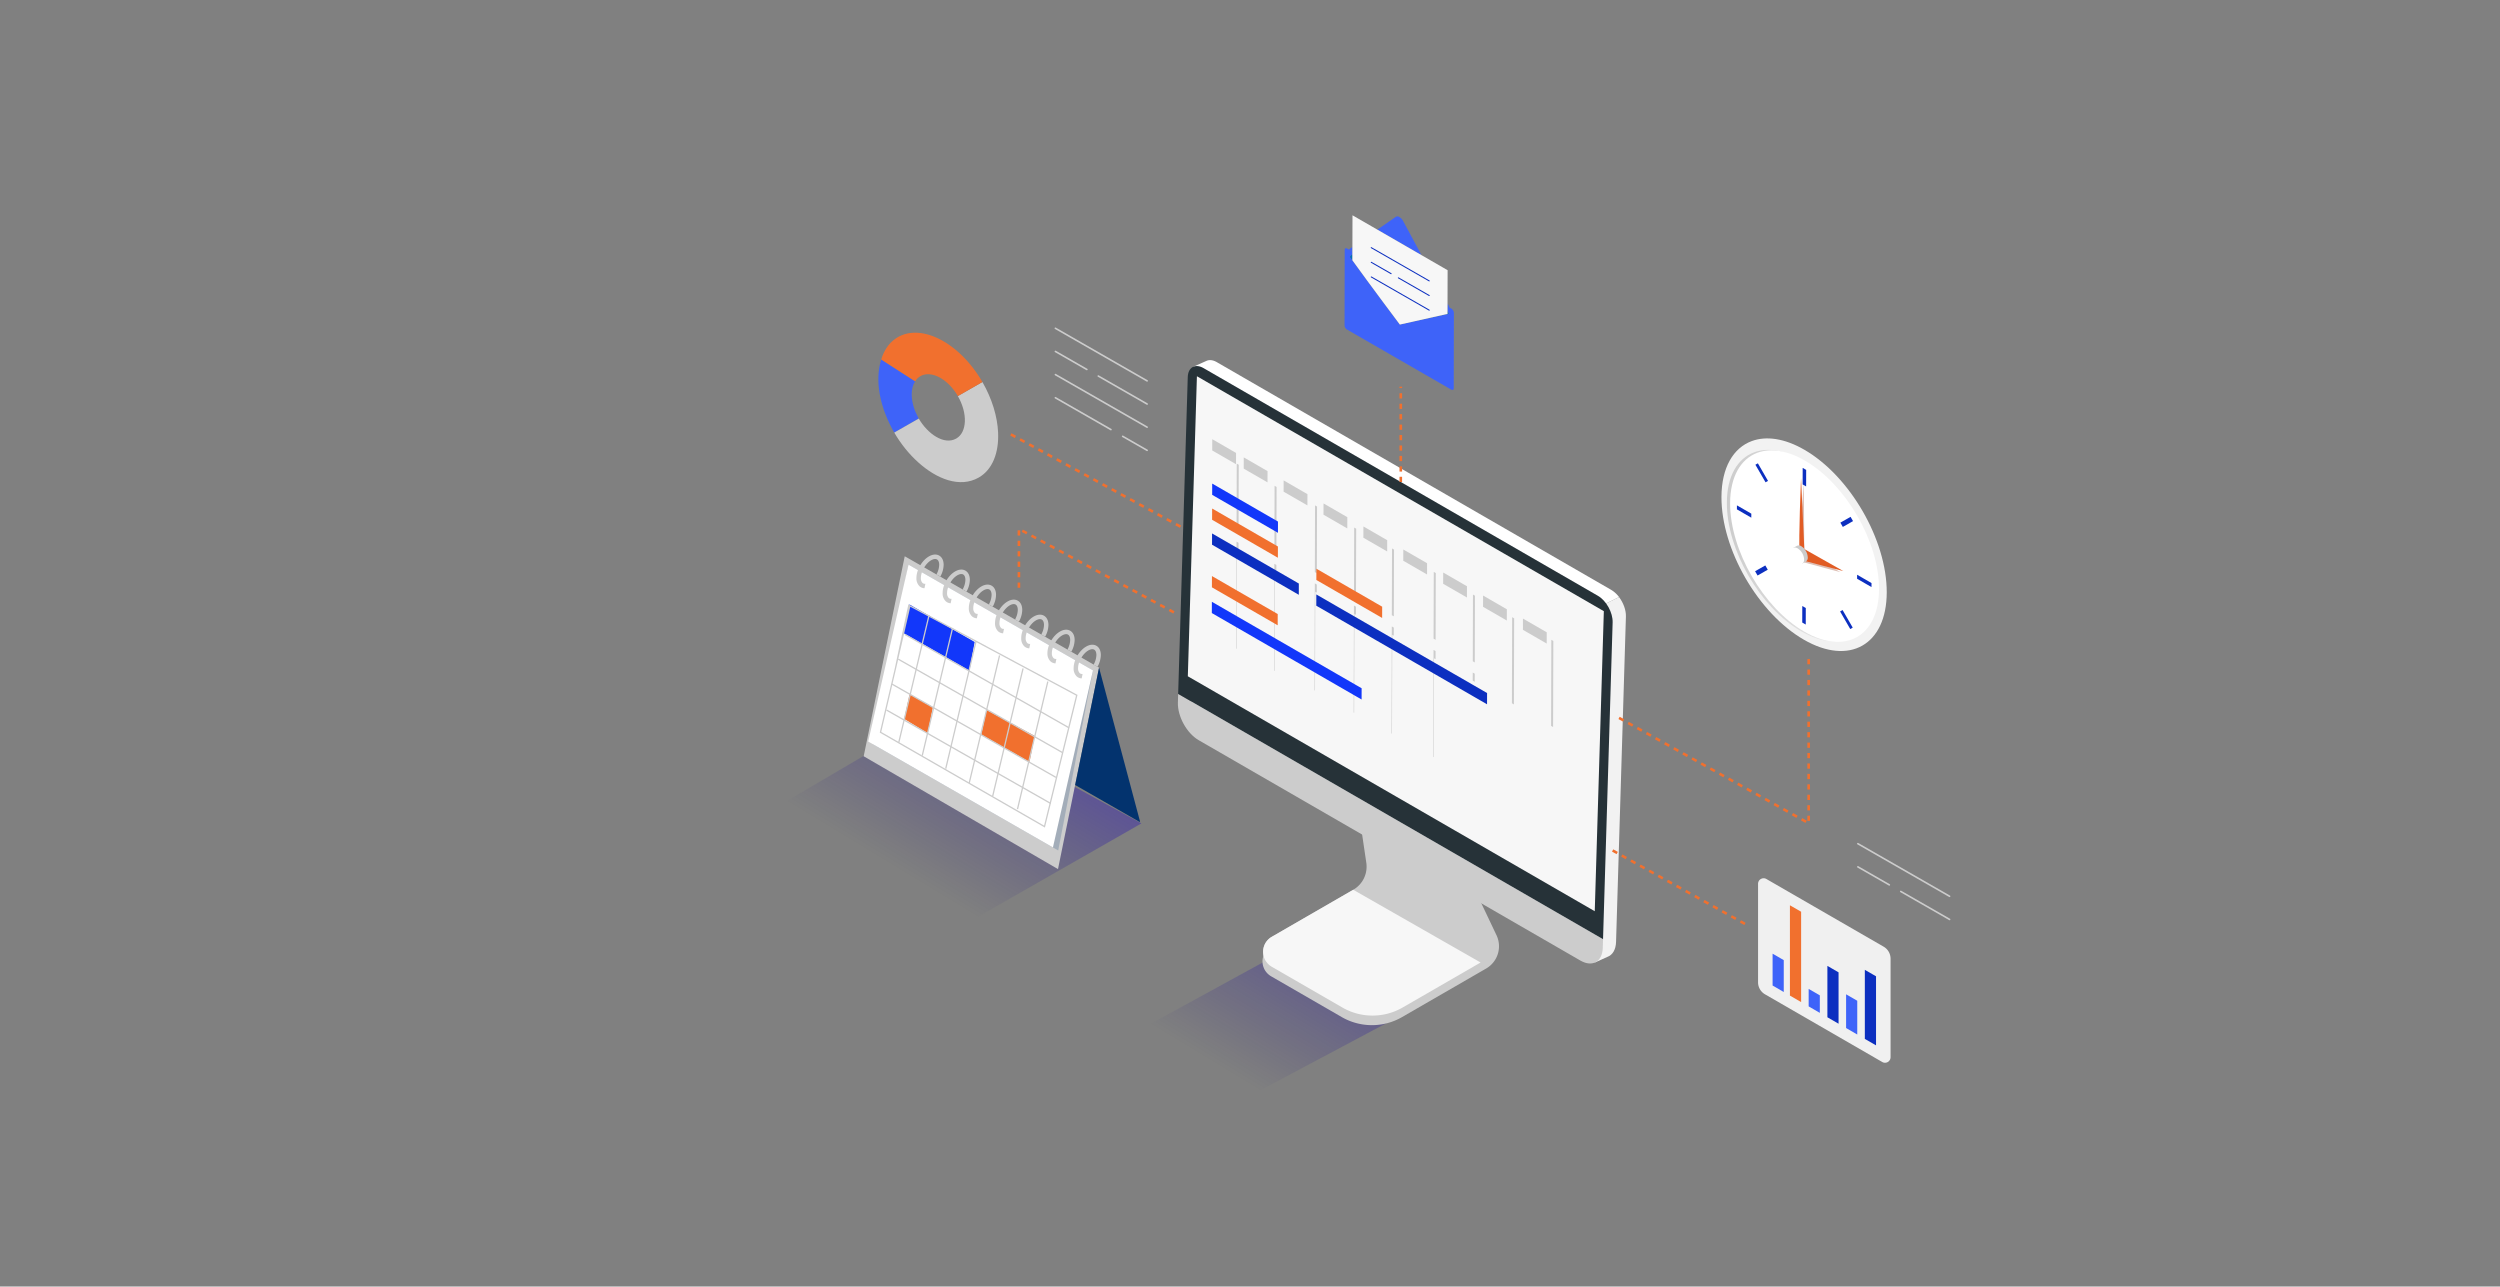 <?xml version="1.0" encoding="UTF-8"?> <svg xmlns="http://www.w3.org/2000/svg" xmlns:xlink="http://www.w3.org/1999/xlink" viewBox="0 0 1916 986"><rect x="0" y="0" width="1916" height="986" fill="#808080" stroke="none"/><defs><style>.cls-1,.cls-2{opacity:0.6;}.cls-1{fill:url(#linear-gradient);}.cls-2{fill:url(#linear-gradient-2);}.cls-22,.cls-3{stroke:#ccc;}.cls-21,.cls-22,.cls-3{stroke-miterlimit:10;}.cls-3{fill:url(#linear-gradient-3);}.cls-4{fill:#f2f2f2;}.cls-5{fill:url(#linear-gradient-4);}.cls-6{fill:#fff;}.cls-7{fill:#8e2b09;opacity:0.3;}.cls-8{fill:#e15c24;}.cls-9{fill:#ccc;}.cls-10{fill:#0c2fc0;}.cls-11{fill:#1237fa;}.cls-12{fill:#f1702f;}.cls-13{fill:#263238;}.cls-14{fill:#f7f7f7;}.cls-15{fill:#3e63f9;}.cls-16{fill:#f1702e;}.cls-17{fill:#f0f0f0;}.cls-18{fill:#006ebf;}.cls-19,.cls-20{fill:#03336e;}.cls-19{opacity:0.2;}.cls-21,.cls-22{fill:none;}.cls-21{stroke:#f1702e;stroke-width:2px;stroke-dasharray:4;}</style><linearGradient id="linear-gradient" x1="698.532" y1="672.319" x2="789.421" y2="522.4" gradientUnits="userSpaceOnUse"><stop offset="0" stop-color="#0e0377" stop-opacity="0"></stop><stop offset="1" stop-color="#2304d7" stop-opacity="0.8"></stop></linearGradient><linearGradient id="linear-gradient-2" x1="947.068" y1="824.772" x2="1035.551" y2="678.821" xlink:href="#linear-gradient"></linearGradient><linearGradient id="linear-gradient-3" x1="733.386" y1="576.981" x2="790.401" y2="482.935" gradientUnits="userSpaceOnUse"><stop offset="0" stop-color="#fff" stop-opacity="0"></stop><stop offset="0.102" stop-color="#f6f7fb" stop-opacity="0.037"></stop><stop offset="1" stop-color="#112f99"></stop></linearGradient><linearGradient id="linear-gradient-4" x1="1323.47" y1="418.184" x2="1437.586" y2="418.184" gradientUnits="userSpaceOnUse"><stop offset="0" stop-color="#ccc"></stop><stop offset="1" stop-color="#f2f2f2"></stop></linearGradient></defs><g id="shadow"><polygon class="cls-1" points="718.846 545.869 571.461 632.477 727.226 715.374 874.769 631.064 718.846 545.869"></polygon><polygon class="cls-2" points="1001.046 719.398 850 802.135 940.793 849 1092 768.458 1001.046 719.398"></polygon><polyline class="cls-3" points="696.709 466.225 674.719 564.747 800.802 637.034 823.739 538.853 696.709 466.225"></polyline></g><g id="Warstwa_3" data-name="Warstwa 3"><path class="cls-4" d="M1382.868,344.686c-15.302-8.835-29.355-10.701-40.333-6.638-14.114,5.223-23.145,20.248-23.209,42.862-.114,40.19,28.153,89.15,63.129,109.344,34.988,20.2,63.428,3.979,63.542-36.21C1446.111,413.84,1417.856,364.886,1382.868,344.686Z"></path><path class="cls-5" d="M1380.714,352.613c-13.785-7.959-26.445-9.64-36.335-5.98-12.715,4.706-20.851,18.241-20.908,38.614-.103,36.206,25.363,80.314,56.872,98.506,31.52,18.198,57.141,3.585,57.243-32.621C1437.688,414.912,1412.234,370.811,1380.714,352.613Z"></path><path class="cls-6" d="M1383.207,352.969c-13.785-7.959-26.445-9.64-36.335-5.98-12.715,4.706-20.851,18.241-20.908,38.614-.103,36.206,25.363,80.314,56.872,98.506,31.52,18.198,57.141,3.585,57.243-32.621C1440.182,415.268,1414.728,371.167,1383.207,352.969Z"></path><polygon class="cls-7" points="1385.157 422.749 1410.433 438.552 1381.451 430.727 1385.157 422.749"></polygon><path class="cls-7" d="M1379.334,423.758c-.721-7.077,3.122-53.405,3.122-53.405l.353,53.887Z"></path><polygon class="cls-8" points="1384.059 430.147 1412.751 437.682 1382.457 420.588 1384.059 430.147"></polygon><path class="cls-8" d="M1379.251,422.005c-.985-7.046,1.069-55.571,1.069-55.571l2.573,55.819Z"></path><path class="cls-6" d="M1377.412,421.058a.606.606,0,0,1,.783.327l25.513,62.01a.6.6,0,0,1-1.11.457l-25.513-62.01A.602.602,0,0,1,1377.412,421.058Z"></path><path class="cls-9" d="M1377.085,418.356a3.419,3.419,0,0,1,3.494.324,10.822,10.822,0,0,1,4.896,8.48,3.462,3.462,0,0,1-1.402,3.151l-2.797,1.615-6.988-11.956Z"></path><path id="Cylinder_face" data-name="Cylinder face" class="cls-6" d="M1382.679,428.776c0,3.122-2.192,4.388-4.896,2.827a10.823,10.823,0,0,1-4.896-8.481c0-3.122,2.192-4.388,4.896-2.827A10.822,10.822,0,0,1,1382.679,428.776Z"></path><polyline class="cls-10" points="1384.256 360.132 1381.573 358.583 1381.537 371.257 1384.22 372.806 1384.256 360.132"></polyline><polyline class="cls-10" points="1383.956 465.983 1381.273 464.434 1381.237 477.108 1383.92 478.657 1383.956 465.983"></polyline><polyline class="cls-10" points="1434.324 446.853 1423.294 440.485 1423.285 443.568 1434.315 449.936 1434.324 446.853"></polyline><polyline class="cls-10" points="1342.208 393.67 1331.176 387.3 1331.167 390.383 1342.199 396.753 1342.208 393.67"></polyline><polyline class="cls-10" points="1418.273 396.102 1410.448 400.561 1412.339 403.836 1420.164 399.376 1418.273 396.102"></polyline><polyline class="cls-10" points="1352.926 433.341 1345.101 437.8 1346.992 441.078 1354.817 436.619 1352.926 433.341"></polyline><polyline class="cls-10" points="1412.159 467.539 1410.255 468.627 1418.03 482.092 1419.933 481.004 1412.159 467.539"></polyline><polyline class="cls-10" points="1347.236 355.088 1345.332 356.172 1353.107 369.638 1355.01 368.553 1347.236 355.088"></polyline><path class="cls-11" d="M1093.49,442.826c-4.851-8.412-13.066-12.774-18.347-9.741-5.282,3.031-5.631,12.308-.78,20.718,4.269,7.404,12.398,13.157,18.347,9.741C1097.992,460.513,1098.341,451.237,1093.49,442.826Z"></path><path class="cls-11" d="M1035.073,342.504c-5.821-10.093-15.679-15.327-22.017-11.688-6.337,3.638-6.757,14.769-.935,24.862,5.124,8.885,14.877,15.787,22.017,11.69C1040.476,363.729,1040.895,352.599,1035.073,342.504Z"></path><path class="cls-11" d="M949.85,311.426c-4.851-8.411-13.066-12.772-18.347-9.741-5.281,3.032-5.63,12.308-.779,20.719,4.27,7.403,12.398,13.156,18.347,9.741C954.352,329.113,954.701,319.838,949.85,311.426Z"></path><polyline class="cls-12" points="1028.958 461.531 977.535 430.093 977.489 446.613 1028.957 477.392 1028.958 461.531"></polyline><path class="cls-9" d="M974.196,725.331l71.074-41.034a20.46,20.46,0,0,0,9.971-20.963l-16.623-112.435,40.642,23.465,67.76,142.594a19.721,19.721,0,0,1-8.05,25.333l-64.412,37.188a46.254,46.254,0,0,1-46.253,0l-54.11-31.241A13.225,13.225,0,0,1,974.196,725.331Z"></path><path class="cls-6" d="M1240.845,457.591l-16.41,8.074L920.116,296.348l.214-7.025-5.606-8.317,10.085-4.508.01.01c2.108-.904,4.829-.631,7.763,1.059L1234.802,452.063A21.025,21.025,0,0,1,1240.845,457.591Z"></path><path class="cls-9" d="M974.653,740.913l54.108,31.231a46.233,46.233,0,0,0,46.242,0l59.74-34.489a14.747,14.747,0,0,0,6.028-18.944l-69.644-146.711-40.657-23.459,16.63,112.431a20.424,20.424,0,0,1-9.984,20.945l-62.463,36.072A13.238,13.238,0,0,0,974.653,740.913Z"></path><path class="cls-4" d="M1246.101,472.486l-7.355,242.75-.194,6.646c-.185,6.014-2.711,10.017-6.51,11.426l-9.784,4.401-6.16-9.152L928.87,562.726c-9.133-5.276-16.274-18.178-15.944-28.846l.194-6.646,6.995-230.887L1224.435,465.665l16.41-8.074C1244.139,461.934,1246.247,467.55,1246.101,472.486Z"></path><path class="cls-9" d="M1235.919,477.043l-7.553,249.393c-.323,10.665-7.999,15.021-17.122,9.753L918.693,567.285c-9.138-5.276-16.276-18.184-15.953-28.849l.201-6.642,325.626,188,7.352-242.751Z"></path><path class="cls-13" d="M922.4,282.128c-6.463-3.732-11.879-.63-12.107,6.914l-7.352,242.751,325.626,188,7.352-242.751c.229-7.544-4.831-16.694-11.295-20.426l-302.224-174.489Z"></path><polygon class="cls-14" points="917.314 288.349 1229.181 468.406 1222.217 698.359 910.349 518.302 917.314 288.349 917.314 288.349"></polygon><path class="cls-14" d="M974.653,740.913l54.108,31.231a46.233,46.233,0,0,0,46.242,0l59.74-34.489-97.627-55.737-62.463,36.072A13.238,13.238,0,0,0,974.653,740.913Z"></path><path class="cls-15" d="M701.364,292.236q-12.989-8.361-25.979-16.721c-5.728,18.607.588,39.715,9.983,56.02,5.637-3.236,18.757-10.765,18.757-10.765s-2.305-4.589-2.603-5.324a39.797,39.797,0,0,1-1.737-5.308C698.343,304.37,698.058,297.457,701.364,292.236Z"></path><path class="cls-9" d="M764.943,331.435c-.545-12.062-4.535-25.66-12.03-38.654l-10.909,6.249-7.897,4.532c7.625,13.22,7.079,27.763-1.201,32.516-9.327,5.353-22.069-3.666-28.763-15.272-.019-.034-18.775,10.731-18.775,10.731,9.908,17.181,25.664,31.824,41.265,36.461,8.175,2.427,16.311,2.105,23.535-2.041C760.655,359.934,765.638,346.938,764.943,331.435Z"></path><path class="cls-16" d="M688.135,258.401c-.059.033-.109.076-.167.11a25.865,25.865,0,0,0-8.379,7.941c-.066.099-.132.198-.197.298a33.054,33.054,0,0,0-3.387,6.845c-.136.372-.54,1.661-.62,1.922l25.979,16.721a11.546,11.546,0,0,1,4.001-3.913c8.273-4.748,21.135,2.074,28.743,15.239l7.897-4.532,10.909-6.249C735.78,263.096,706.78,247.699,688.135,258.401Z"></path><path class="cls-17" d="M1347.378,677.353V752.815a10.638,10.638,0,0,0,5.329,9.232l89.845,51.869a4.245,4.245,0,0,0,6.378-3.679V734.73a10.63,10.63,0,0,0-5.33-9.21l-89.823-51.847A4.257,4.257,0,0,0,1347.378,677.353Z"></path><path class="cls-15" d="M1367.07,735.845v24.428c-3.737-2.162-6.701-3.891-8.555-4.972V730.903Z"></path><path class="cls-15" d="M1394.711,762.837v13.434c-2.903-1.668-5.775-3.335-8.555-4.972v-13.403Z"></path><path class="cls-10" d="M1409.072,745.202v39.376c-2.779-1.606-5.652-3.273-8.555-4.941V740.261Z"></path><path class="cls-15" d="M1423.401,766.975v25.88c-2.655-1.544-5.527-3.212-8.555-4.973V762.034Z"></path><path class="cls-10" d="M1437.793,748.229v52.933c-1.513-.896-4.54-2.625-8.586-4.941V743.288Z"></path><path class="cls-16" d="M1380.381,698.754V767.994c-3.057-1.791-5.929-3.459-8.586-4.972v-69.209Z"></path><path class="cls-9" d="M879.147,292.532a.613.613,0,0,1-.309-.085l-70.258-40.284a.623.623,0,1,1,.618-1.081l70.258,40.283a.625.625,0,0,1-.309,1.167Z"></path><path class="cls-9" d="M879.147,310.274a.609.609,0,0,1-.309-.085L841.442,288.75a.623.623,0,0,1,.618-1.082l37.396,21.439a.625.625,0,0,1-.309,1.167Z"></path><path class="cls-9" d="M832.955,283.792a.609.609,0,0,1-.309-.085l-24.066-13.798a.623.623,0,0,1,.618-1.082l24.066,13.798a.625.625,0,0,1-.309,1.167Z"></path><path class="cls-9" d="M879.147,328.02a.609.609,0,0,1-.309-.085l-70.258-40.283a.623.623,0,0,1,.618-1.082l70.258,40.284a.625.625,0,0,1-.309,1.167Z"></path><path class="cls-9" d="M851.417,329.863a.609.609,0,0,1-.309-.085l-42.528-24.383a.623.623,0,1,1,.618-1.081l42.528,24.383a.625.625,0,0,1-.309,1.167Z"></path><path class="cls-9" d="M879.147,345.763a.613.613,0,0,1-.309-.085l-18.698-10.72a.623.623,0,1,1,.618-1.081l18.698,10.719a.625.625,0,0,1-.309,1.167Z"></path><path class="cls-9" d="M1494.147,687.532a.613.613,0,0,1-.309-.085l-70.258-40.284a.623.623,0,1,1,.618-1.081l70.258,40.283a.625.625,0,0,1-.309,1.167Z"></path><path class="cls-9" d="M1494.147,705.274a.609.609,0,0,1-.309-.085L1456.442,683.75a.623.623,0,0,1,.618-1.082l37.396,21.439a.625.625,0,0,1-.309,1.167Z"></path><path class="cls-9" d="M1447.955,678.792a.609.609,0,0,1-.309-.085l-24.066-13.798a.623.623,0,0,1,.618-1.082l24.066,13.798a.625.625,0,0,1-.309,1.167Z"></path><path class="cls-15" d="M1109.379,232.541l-.006,2.273,1.786,1.029-1.779-3.302m-72.896-43.274-2.798,1.942,2.788,1.606.01-3.548m36.079-22.902a2.606,2.606,0,0,0-2.82-.185l-14.143,9.817,33.838,19.537L1075.374,169.431a7.814,7.814,0,0,0-2.812-3.066"></path><path class="cls-15" d="M1112.427,236.576l-3.055-1.76-.01,3.533.968,2.168-37.495,8.229s-22.983-30.609-36.367-49.244l-1.963-2.658,1.481-1.672.479.276.007-2.633-2.788-1.606-1.27-.732c-1.018-.588-1.834-.114-1.837,1.047l-.111,57.863a4.01,4.01,0,0,0,1.825,3.153l80.02,46.103c1.011.575,1.826.101,1.83-1.06l.111-57.854a4.01,4.01,0,0,0-1.825-3.153"></path><path class="cls-18" d="M1109.362,238.349l-.006,2.226-36.521,8.171,37.495-8.229-.968-2.168m-72.897-42.901-.479-.276-1.481,1.672,1.963,2.658-.014-.02.011-4.035"></path><path class="cls-14" d="M1109.451,207.088l-20.012-11.554-33.838-19.537L1036.552,165l-.069,24.267-.01,3.548-.007,2.633-.011,4.035.014.02c13.384,18.634,36.367,49.244,36.367,49.244l36.521-8.171.006-2.226.01-3.533,0-.001.006-2.273.072-25.453"></path><polygon class="cls-9" points="693.388 426.321 661.93 579.594 810.848 666.085 842.306 511.702 693.388 426.321"></polygon><polygon class="cls-19" points="811.018 651.815 837.667 513.799 696.284 432.739 669.455 570.652 811.018 651.815"></polygon><polygon class="cls-6" points="806.969 649.47 837.667 513.799 696.284 432.739 665.406 568.308 806.969 649.47"></polygon><polygon class="cls-16" points="793 564 789 584 752 563 756.082 544.085 793 564"></polygon><polygon class="cls-16" points="715 542 711 562 693 551 697.082 532.085 715 542"></polygon><polygon class="cls-11" points="692 485 743 514 747 492 696.959 463.23 692 485"></polygon><polygon class="cls-6" points="765.032 615.723 801.154 636.181 805.257 616.775 769.455 596.424 765.032 615.723"></polygon><polygon class="cls-20" points="873.3 629.894 873.766 629.76 842.306 511.702 823.984 601.619 873.3 629.894"></polygon><path class="cls-9" d="M840.297,494.934c-2.202-1.272-5.005-1.052-7.894.618-5.37,3.101-9.576,10.36-9.576,16.526a8.265,8.265,0,0,0,2.367,6.322,5.955,5.955,0,0,0,3.795,1.542l.7-3.413a2.759,2.759,0,0,1-2.199-.649,5.099,5.099,0,0,1-1.254-3.801c0-4.893,3.604-11.109,7.871-13.572,1.766-1.021,3.4-1.244,4.484-.619,1.071.618,1.684,2.118,1.684,4.116a15.733,15.733,0,0,1-2.123,7.341l2.985,1.648a19.166,19.166,0,0,0,2.547-8.989C843.685,498.705,842.482,496.195,840.297,494.934Z"></path><path class="cls-9" d="M820.218,483.414c-2.202-1.272-5.005-1.052-7.894.618-5.37,3.101-9.576,10.36-9.576,16.526a8.265,8.265,0,0,0,2.367,6.322,5.955,5.955,0,0,0,3.795,1.542l.7-3.413a2.76,2.76,0,0,1-2.199-.649,5.1,5.1,0,0,1-1.254-3.801c0-4.893,3.604-11.109,7.871-13.572,1.766-1.021,3.4-1.244,4.484-.619,1.071.618,1.684,2.118,1.684,4.116a15.731,15.731,0,0,1-2.123,7.341l2.985,1.648a19.166,19.166,0,0,0,2.547-8.989C823.606,487.186,822.402,484.675,820.218,483.414Z"></path><path class="cls-9" d="M800.139,471.895c-2.202-1.272-5.005-1.052-7.894.618-5.37,3.101-9.576,10.36-9.576,16.526a8.265,8.265,0,0,0,2.367,6.322,5.954,5.954,0,0,0,3.795,1.541l.7-3.413a2.76,2.76,0,0,1-2.199-.649,5.1,5.1,0,0,1-1.254-3.801c0-4.893,3.604-11.109,7.872-13.572,1.766-1.021,3.4-1.244,4.484-.619,1.071.618,1.684,2.118,1.684,4.116a15.731,15.731,0,0,1-2.123,7.341l2.985,1.648a19.169,19.169,0,0,0,2.547-8.989C803.527,475.667,802.323,473.156,800.139,471.895Z"></path><path class="cls-9" d="M780.06,460.375c-2.202-1.272-5.005-1.052-7.894.618-5.37,3.101-9.576,10.36-9.576,16.526a8.265,8.265,0,0,0,2.367,6.322,5.954,5.954,0,0,0,3.795,1.541l.7-3.413a2.76,2.76,0,0,1-2.199-.649,5.099,5.099,0,0,1-1.254-3.801c0-4.893,3.604-11.109,7.872-13.572,1.766-1.021,3.4-1.244,4.484-.619,1.07.618,1.684,2.118,1.684,4.116a15.73,15.73,0,0,1-2.123,7.341l2.985,1.648a19.169,19.169,0,0,0,2.547-8.99C783.448,464.147,782.244,461.636,780.06,460.375Z"></path><path class="cls-9" d="M759.981,448.856c-2.202-1.272-5.005-1.052-7.894.618-5.37,3.101-9.576,10.36-9.576,16.526a8.265,8.265,0,0,0,2.367,6.322,5.954,5.954,0,0,0,3.795,1.541l.7-3.413a2.76,2.76,0,0,1-2.199-.649,5.099,5.099,0,0,1-1.254-3.801c0-4.893,3.604-11.109,7.872-13.572,1.766-1.021,3.4-1.244,4.483-.618,1.071.618,1.684,2.118,1.684,4.116a15.733,15.733,0,0,1-2.123,7.341l2.985,1.648a19.167,19.167,0,0,0,2.547-8.99C763.369,452.627,762.165,450.117,759.981,448.856Z"></path><path class="cls-9" d="M739.901,437.336c-2.202-1.272-5.005-1.052-7.894.618-5.37,3.101-9.576,10.36-9.576,16.526a8.265,8.265,0,0,0,2.367,6.322,5.954,5.954,0,0,0,3.795,1.541L729.293,458.93a2.76,2.76,0,0,1-2.199-.649,5.1,5.1,0,0,1-1.254-3.801c0-4.893,3.604-11.109,7.871-13.572,1.766-1.021,3.4-1.244,4.484-.618,1.071.618,1.684,2.118,1.684,4.116a15.731,15.731,0,0,1-2.123,7.341l2.985,1.648a19.167,19.167,0,0,0,2.547-8.99C743.289,441.108,742.086,438.597,739.901,437.336Z"></path><path class="cls-9" d="M719.822,425.817c-2.202-1.272-5.005-1.052-7.894.618-5.37,3.101-9.576,10.36-9.576,16.526a8.265,8.265,0,0,0,2.367,6.322,5.954,5.954,0,0,0,3.795,1.541l.7-3.413a2.76,2.76,0,0,1-2.199-.649,5.099,5.099,0,0,1-1.254-3.801c0-4.893,3.604-11.109,7.871-13.572,1.766-1.02,3.4-1.244,4.484-.618,1.071.618,1.684,2.118,1.684,4.116a15.731,15.731,0,0,1-2.123,7.341l2.985,1.648a19.169,19.169,0,0,0,2.547-8.99C723.21,429.588,722.006,427.078,719.822,425.817Z"></path><line class="cls-21" x1="1073.567" y1="369.405" x2="1073.567" y2="296.348"></line><line class="cls-21" x1="1235.926" y1="651.815" x2="1339.847" y2="709.466"></line><polyline class="cls-21" points="1240.845 550.205 1386.157 630.894 1386.157 503.02"></polyline><line class="cls-21" x1="904.73" y1="403.64" x2="771.943" y2="331.435"></line><polyline class="cls-21" points="780.901 450.434 780.901 405.36 902.941 471.078"></polyline><line class="cls-22" x1="679.444" y1="544.188" x2="805.257" y2="615.775"></line><line class="cls-22" x1="688.444" y1="505.188" x2="814.257" y2="576.775"></line><line class="cls-22" x1="693.444" y1="486.188" x2="819.257" y2="557.775"></line><line class="cls-22" x1="683.444" y1="524.188" x2="809.257" y2="595.775"></line><line class="cls-22" x1="688.803" y1="569.115" x2="712.062" y2="471.32"></line><line class="cls-22" x1="730.062" y1="481.32" x2="706.803" y2="579.115"></line><line class="cls-22" x1="748.062" y1="491.32" x2="724.803" y2="589.115"></line><line class="cls-22" x1="766.062" y1="502.32" x2="742.803" y2="600.115"></line><line class="cls-22" x1="784.062" y1="512.32" x2="760.803" y2="610.115"></line><line class="cls-22" x1="803.062" y1="522.32" x2="779.803" y2="620.115"></line><path class="cls-22" d="M697.421,464.356c.079.144-22.605,96.862-22.605,96.862L800.5,633.5,825.235,532.824Z"></path><path class="cls-10" d="M1095.342,215.676a.388.388,0,0,1-.195-.054l-44.397-25.456a.394.394,0,1,1,.391-.683l44.397,25.455a.395.395,0,0,1-.195.738Z"></path><path class="cls-10" d="M1095.342,226.887a.385.385,0,0,1-.195-.054l-23.631-13.547a.394.394,0,0,1,.391-.684l23.631,13.547a.395.395,0,0,1-.195.738Z"></path><path class="cls-10" d="M1066.153,210.153a.385.385,0,0,1-.195-.054l-15.207-8.719a.394.394,0,0,1,.391-.684l15.207,8.719a.395.395,0,0,1-.195.737Z"></path><path class="cls-10" d="M1095.342,238.101a.385.385,0,0,1-.195-.054l-44.397-25.455a.394.394,0,0,1,.391-.684l44.397,25.456a.395.395,0,0,1-.195.737Z"></path></g><g id="Warstwa_7" data-name="Warstwa 7"><path class="cls-9" d="M1100.212,498.987l-1.541-.89-.232,81.957.383.221.215-75.757,1.158.668.018-6.201m.169-59.779-1.541-.89-.145,51.148,1.541.89.145-51.148"></path><path class="cls-9" d="M1068.212,480.987l-1.541-.89-.232,81.957.383.221.215-75.757,1.158.668.018-6.201m.169-59.779-1.541-.89-.145,51.148,1.541.89.145-51.148"></path><path class="cls-9" d="M1039.212,464.987l-1.541-.89-.232,81.957.383.221.215-75.757,1.158.668.018-6.201m.169-59.779-1.541-.89-.145,51.148,1.541.89.145-51.148"></path><path class="cls-9" d="M1009.212,447.987l-1.541-.89-.232,81.957.383.221.215-75.757,1.158.668.018-6.201m.169-59.779-1.541-.89-.145,51.148,1.541.89.145-51.148"></path><path class="cls-9" d="M978.212,432.987l-1.541-.89-.232,81.957.383.221.215-75.757,1.158.668.018-6.201m.169-59.779-1.541-.89-.145,51.148,1.541.89.145-51.148"></path><path class="cls-9" d="M949.212,415.987l-1.541-.89-.232,81.957.383.221.215-75.757,1.158.668.018-6.201m.169-59.779-1.541-.89-.145,51.148,1.541.89.145-51.148"></path><path class="cls-9" d="M1130.244,516.326l-1.533-.885-.018,6.201,1.533.885.018-6.201m.169-59.779-1.533-.885-.145,51.148,1.533.885.145-51.148"></path><polyline class="cls-9" points="1160.445 473.886 1158.912 473.001 1158.725 538.981 1160.258 539.866 1160.445 473.886"></polyline><polyline class="cls-9" points="1190.478 491.225 1188.945 490.34 1188.758 556.32 1190.29 557.205 1190.478 491.225"></polyline><polyline class="cls-11" points="979.443 399.727 978.677 399.285 950.178 382.83 948.645 381.945 929.03 370.621 929.005 379.252 948.62 390.577 950.153 391.462 978.652 407.916 979.419 408.359 979.443 399.727"></polyline><polyline class="cls-9" points="947.31 347.127 929.075 336.599 929.05 345.231 947.286 355.759 947.31 347.127"></polyline><polyline class="cls-9" points="971.44 361.059 953.212 350.535 953.188 359.167 971.416 369.69 971.44 361.059"></polyline><polyline class="cls-9" points="1002.017 378.712 983.781 368.184 983.757 376.816 1001.992 387.344 1002.017 378.712"></polyline><polyline class="cls-9" points="1032.585 396.361 1014.35 385.833 1014.326 394.464 1032.561 404.993 1032.585 396.361"></polyline><polyline class="cls-9" points="1063.154 414.01 1044.919 403.481 1044.894 412.113 1063.13 422.642 1063.154 414.01"></polyline><polyline class="cls-9" points="1093.715 431.654 1075.487 421.13 1075.463 429.762 1093.691 440.286 1093.715 431.654"></polyline><polyline class="cls-9" points="1124.284 449.303 1106.056 438.779 1106.032 447.411 1124.259 457.935 1124.284 449.303"></polyline><polyline class="cls-9" points="1154.853 466.952 1136.625 456.428 1136.6 465.06 1154.828 475.584 1154.853 466.952"></polyline><polyline class="cls-9" points="1185.421 484.601 1167.194 474.077 1167.169 482.709 1185.397 493.232 1185.421 484.601"></polyline><polyline class="cls-16" points="979.389 418.831 978.623 418.389 950.123 401.935 948.591 401.05 928.975 389.725 928.951 398.357 948.566 409.682 950.099 410.567 978.598 427.021 979.365 427.463 979.389 418.831"></polyline><polyline class="cls-16" points="979.242 470.595 978.476 470.153 949.977 453.699 948.444 452.814 928.829 441.489 928.804 450.12 948.419 461.445 949.952 462.33 978.451 478.784 979.218 479.227 979.242 470.595"></polyline><polyline class="cls-11" points="1043.551 527.477 1040.025 525.441 1038.484 524.552 1009.985 508.098 1008.452 507.213 979.953 490.758 978.42 489.873 949.921 473.419 948.388 472.534 928.773 461.21 928.748 469.841 948.363 481.166 949.896 482.051 978.396 498.505 979.928 499.39 1008.428 515.844 1009.961 516.729 1038.46 533.183 1040.001 534.073 1043.527 536.109 1043.551 527.477"></polyline><polyline class="cls-16" points="1059.299 464.967 1040.228 453.957 1038.687 453.067 1010.188 436.613 1008.885 435.861 1008.86 444.492 1010.163 445.245 1038.662 461.699 1040.203 462.588 1059.274 473.599 1059.299 464.967"></polyline><polyline class="cls-10" points="1139.696 531.138 1130.268 525.695 1128.735 524.81 1100.236 508.356 1098.695 507.466 1070.204 491.017 1068.663 490.127 1040.172 473.677 1038.631 472.788 1010.132 456.334 1008.829 455.582 1008.804 464.213 1010.108 464.966 1038.607 481.419 1040.147 482.309 1068.639 498.759 1070.179 499.648 1098.671 516.098 1100.212 516.987 1128.711 533.441 1130.244 534.326 1139.672 539.77 1139.696 531.138"></polyline><polyline class="cls-10" points="995.424 447.225 980.101 438.378 978.569 437.493 950.069 421.039 948.536 420.154 928.921 408.829 928.897 417.461 948.512 428.786 950.045 429.671 978.544 446.125 980.077 447.01 995.4 455.857 995.424 447.225"></polyline></g></svg> 